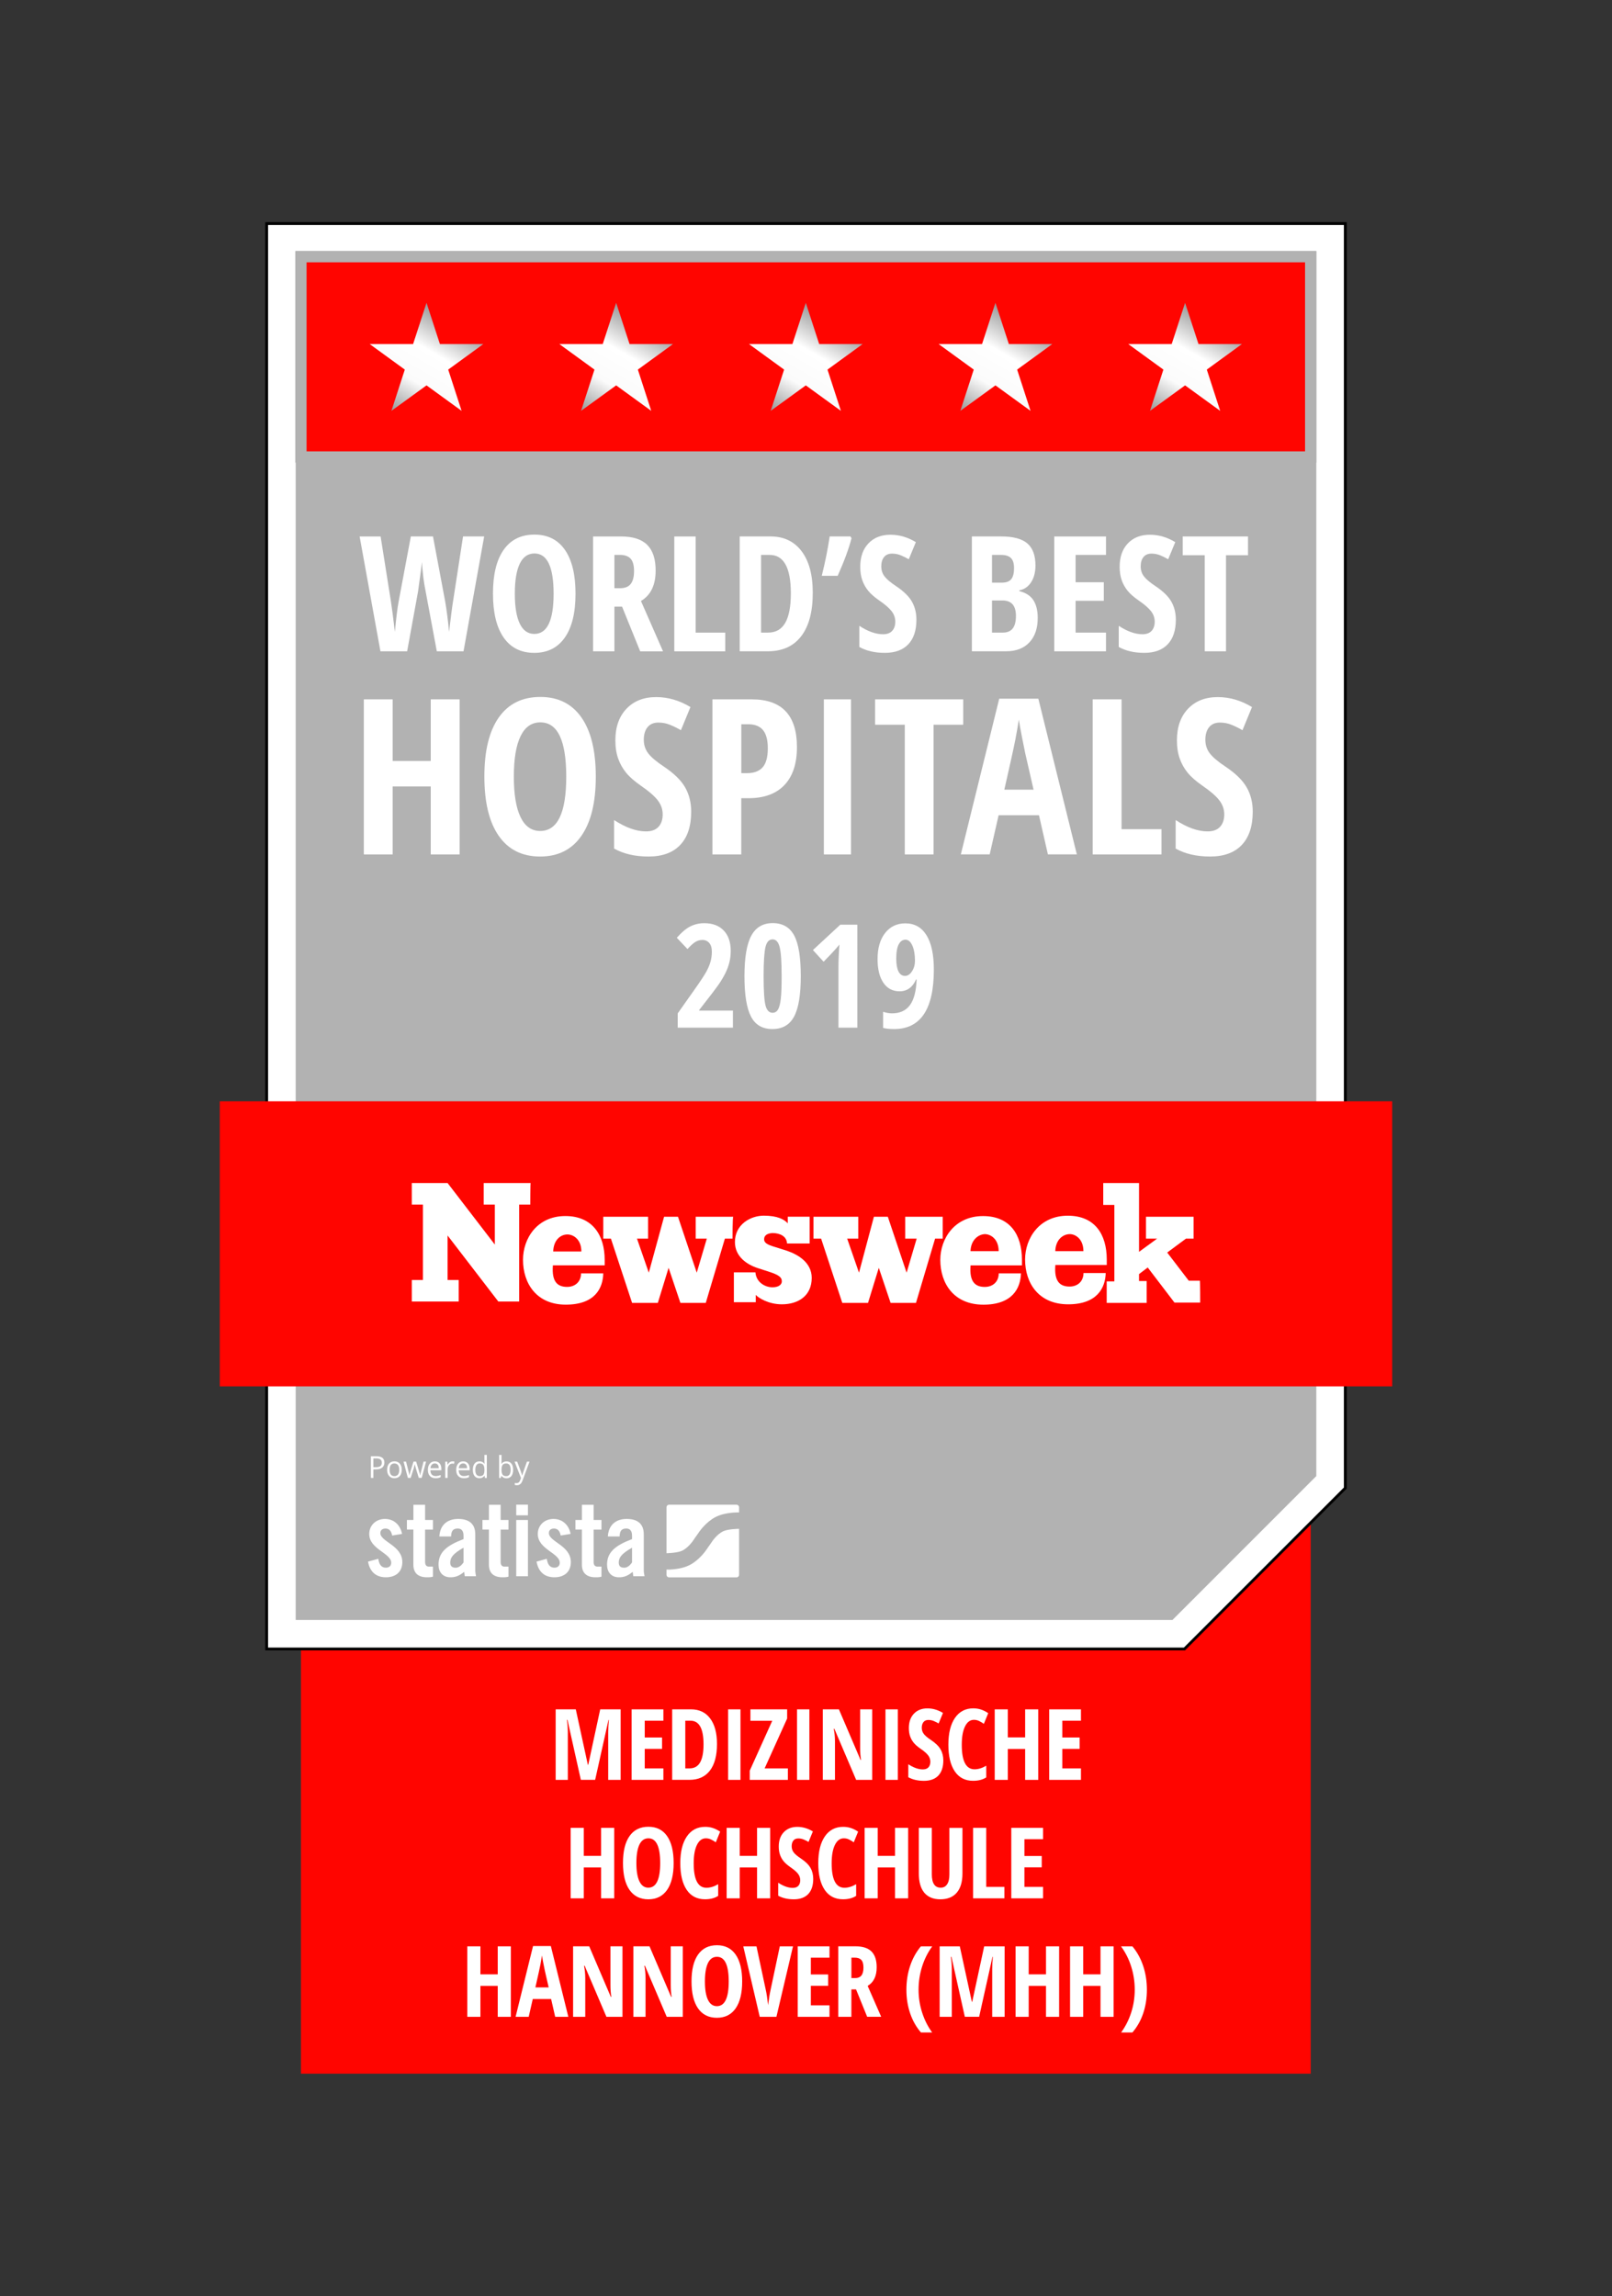 <?xml version="1.0" encoding="UTF-8"?>
<!-- Generator: Adobe Illustrator 23.1.1, SVG Export Plug-In . SVG Version: 6.00 Build 0)  -->
<svg xmlns="http://www.w3.org/2000/svg" xmlns:xlink="http://www.w3.org/1999/xlink" version="1.1" x="0px" y="0px" viewBox="0 0 571.56 813.96" style="enable-background:new 0 0 571.56 813.96;" xml:space="preserve">
<rect x="0" y="0" width="571.56" height="813.96" fill="#333333" stroke="none"/>
<style type="text/css">
	.st0{fill:#FF0500;}
	.st1{fill:#FFFFFF;}
	.st2{fill:#B2B2B2;stroke:#B2B2B2;stroke-width:4;stroke-miterlimit:10;}
	.st3{fill:#FF0500;stroke:#B2B2B2;stroke-width:4;stroke-miterlimit:10;}
	.st4{fill:url(#SVGID_1_);}
	.st5{fill:url(#SVGID_2_);}
	.st6{fill:url(#SVGID_3_);}
	.st7{fill:url(#SVGID_4_);}
	.st8{fill:url(#SVGID_5_);}
</style>
<g id="HG">
</g>
<g id="Grafik">
</g>
<g id="Text">
	<rect x="106.7" y="533.45" class="st0" width="358.03" height="201.64"></rect>
	<g>
		<polygon class="st1" points="94.55,584.54 94.55,79.25 477,79.25 477,527.5 419.97,584.54   "></polygon>
		<path d="M476.5,79.75V527.3l-56.74,56.74H95.05V79.75H476.5 M477.5,78.75H94.05v506.29h326.12l57.33-57.33V78.75L477.5,78.75z"></path>
	</g>
	<polygon class="st2" points="106.84,572.26 106.84,90.99 464.72,90.99 464.72,522.42 414.88,572.26  "></polygon>
	<rect x="106.7" y="90.99" class="st3" width="358.03" height="71.01"></rect>
	<g>
		<path class="st1" d="M164.35,230.88h-9.47l-3.98-21.33c-0.61-2.92-1.05-6.36-1.31-10.33l-0.22,2.06l-1.14,8.38l-3.87,21.22h-9.47    l-7.38-40.71h7.44l3.65,22.97c0.35,2.3,0.83,5.91,1.42,10.83c0.46-4.98,0.9-8.53,1.31-10.67l4.34-23.14h7.85l4.34,23.14    c0.58,3.44,1.03,7.01,1.36,10.72c0.65-5.5,1.12-9.12,1.42-10.89l3.54-22.97h7.49L164.35,230.88z"></path>
		<path class="st1" d="M204.06,210.46c0,6.74-1.26,11.92-3.79,15.54c-2.53,3.62-6.14,5.43-10.83,5.43c-4.72,0-8.34-1.8-10.86-5.42    c-2.52-3.61-3.79-8.81-3.79-15.61c0-6.74,1.26-11.91,3.79-15.5c2.52-3.59,6.16-5.39,10.92-5.39c4.7,0,8.3,1.81,10.81,5.42    C202.81,198.55,204.06,203.72,204.06,210.46z M182.54,210.46c0,4.64,0.58,8.18,1.75,10.61c1.17,2.43,2.89,3.65,5.15,3.65    c4.57,0,6.85-4.75,6.85-14.26c0-9.51-2.27-14.26-6.79-14.26c-2.3,0-4.04,1.21-5.21,3.63C183.12,202.26,182.54,205.8,182.54,210.46    z"></path>
		<path class="st1" d="M217.85,215.03v15.85h-7.57v-40.71h9.91c4.2,0,7.29,0.99,9.29,2.98c2,1.99,2.99,5.02,2.99,9.11    c0,5.14-1.74,8.74-5.21,10.78l7.83,17.85h-8.1l-6.43-15.85H217.85z M217.85,208.51h1.95c1.78,0,3.06-0.5,3.84-1.52    c0.78-1.01,1.17-2.52,1.17-4.53c0-2.08-0.41-3.56-1.24-4.44s-2.1-1.32-3.83-1.32h-1.89V208.51z"></path>
		<path class="st1" d="M239.08,230.88v-40.71h7.57v34.09h10.5v6.63H239.08z"></path>
		<path class="st1" d="M288.18,210.13c0,6.72-1.37,11.86-4.11,15.41c-2.74,3.56-6.68,5.33-11.82,5.33h-9.97v-40.71h10.89    c4.73,0,8.42,1.75,11.06,5.25C286.87,198.91,288.18,203.82,288.18,210.13z M280.41,210.35c0-9.1-2.51-13.64-7.52-13.64h-3.04    v27.54h2.45c2.77,0,4.81-1.16,6.13-3.47C279.75,218.47,280.41,214.99,280.41,210.35z"></path>
		<path class="st1" d="M301.53,190.16l0.39,0.61c-0.93,3.66-2.56,8.1-4.9,13.34h-5.65c1.19-4.75,2.13-9.4,2.81-13.95H301.53z"></path>
		<path class="st1" d="M324.93,219.65c0,3.81-0.96,6.72-2.88,8.74s-4.69,3.04-8.31,3.04c-3.55,0-6.56-0.7-9.05-2.09v-7.49    c3.04,1.99,5.84,2.98,8.38,2.98c1.45,0,2.54-0.4,3.27-1.2s1.1-1.88,1.1-3.26c0-1.35-0.44-2.59-1.31-3.72    c-0.87-1.12-2.31-2.37-4.32-3.75c-1.75-1.21-3.07-2.36-3.97-3.47s-1.6-2.34-2.09-3.72c-0.49-1.37-0.74-2.97-0.74-4.79    c0-3.49,0.97-6.26,2.91-8.3c1.94-2.04,4.54-3.06,7.81-3.06c3.12,0,6.12,0.87,9,2.62l-2.51,6.07c-0.89-0.52-1.82-0.98-2.8-1.39    s-2.02-0.61-3.13-0.61c-1.23,0-2.17,0.4-2.83,1.21c-0.66,0.81-0.99,1.91-0.99,3.3c0,1.37,0.39,2.57,1.18,3.59    c0.79,1.02,2.17,2.18,4.14,3.48c2.65,1.78,4.51,3.6,5.56,5.46C324.4,215.16,324.93,217.28,324.93,219.65z"></path>
		<path class="st1" d="M344.6,190.16h10.39c4.23,0,7.31,0.82,9.25,2.46c1.93,1.64,2.9,4.26,2.9,7.84c0,2.36-0.51,4.33-1.53,5.92    c-1.02,1.59-2.41,2.55-4.18,2.88v0.28c2.3,0.58,3.96,1.65,4.98,3.23c1.02,1.58,1.53,3.68,1.53,6.29c0,3.69-0.99,6.59-2.97,8.67    c-1.98,2.09-4.68,3.13-8.12,3.13H344.6V190.16z M351.73,206.54h3.48c1.6,0,2.72-0.43,3.37-1.28c0.65-0.85,0.97-2.13,0.97-3.82    c0-1.69-0.37-2.9-1.11-3.63s-1.91-1.1-3.51-1.1h-3.2V206.54z M351.73,212.86v11.39h3.81c1.58,0,2.75-0.48,3.52-1.45    c0.77-0.96,1.16-2.46,1.16-4.48c0-3.64-1.6-5.46-4.79-5.46H351.73z"></path>
		<path class="st1" d="M392.15,230.88h-18.35v-40.71h18.35v6.54h-10.78v9.69h10v6.57h-10v11.28h10.78V230.88z"></path>
		<path class="st1" d="M416.91,219.65c0,3.81-0.96,6.72-2.88,8.74s-4.69,3.04-8.31,3.04c-3.55,0-6.56-0.7-9.05-2.09v-7.49    c3.04,1.99,5.84,2.98,8.38,2.98c1.45,0,2.54-0.4,3.27-1.2s1.1-1.88,1.1-3.26c0-1.35-0.44-2.59-1.31-3.72    c-0.87-1.12-2.31-2.37-4.32-3.75c-1.75-1.21-3.07-2.36-3.97-3.47s-1.6-2.34-2.09-3.72c-0.49-1.37-0.74-2.97-0.74-4.79    c0-3.49,0.97-6.26,2.91-8.3c1.94-2.04,4.54-3.06,7.81-3.06c3.12,0,6.12,0.87,9,2.62l-2.51,6.07c-0.89-0.52-1.82-0.98-2.8-1.39    s-2.02-0.61-3.13-0.61c-1.23,0-2.17,0.4-2.83,1.21c-0.66,0.81-0.99,1.91-0.99,3.3c0,1.37,0.39,2.57,1.18,3.59    c0.79,1.02,2.17,2.18,4.14,3.48c2.65,1.78,4.51,3.6,5.56,5.46C416.38,215.16,416.91,217.28,416.91,219.65z"></path>
		<path class="st1" d="M434.71,230.88h-7.55v-34.06h-7.8v-6.66h23.14v6.66h-7.8V230.88z"></path>
		<path class="st1" d="M162.96,302.88h-10.23v-24.1h-13.5v24.1h-10.23v-54.97h10.23v21.84h13.5v-21.84h10.23V302.88z"></path>
		<path class="st1" d="M211.25,275.32c0,9.1-1.7,16.09-5.11,20.98c-3.41,4.89-8.28,7.33-14.63,7.33c-6.37,0-11.25-2.44-14.66-7.31    c-3.41-4.88-5.11-11.9-5.11-21.07c0-9.1,1.7-16.07,5.11-20.92c3.41-4.85,8.32-7.27,14.74-7.27c6.34,0,11.2,2.44,14.59,7.31    S211.25,266.22,211.25,275.32z M182.19,275.32c0,6.27,0.79,11.04,2.37,14.32c1.58,3.28,3.9,4.93,6.96,4.93    c6.17,0,9.25-6.42,9.25-19.25c0-12.83-3.06-19.25-9.17-19.25c-3.11,0-5.45,1.63-7.03,4.91    C182.98,264.24,182.19,269.02,182.19,275.32z"></path>
		<path class="st1" d="M245.07,287.72c0,5.14-1.3,9.07-3.89,11.81c-2.59,2.73-6.34,4.1-11.22,4.1c-4.79,0-8.86-0.94-12.22-2.82    v-10.11c4.11,2.68,7.88,4.02,11.32,4.02c1.96,0,3.43-0.54,4.42-1.62c0.99-1.08,1.49-2.54,1.49-4.4c0-1.83-0.59-3.5-1.77-5.02    c-1.18-1.52-3.12-3.2-5.83-5.06c-2.36-1.63-4.14-3.19-5.36-4.68c-1.22-1.49-2.16-3.16-2.82-5.02c-0.66-1.85-1-4.01-1-6.47    c0-4.71,1.31-8.45,3.93-11.2c2.62-2.76,6.13-4.14,10.55-4.14c4.21,0,8.26,1.18,12.14,3.54l-3.38,8.2c-1.2-0.7-2.46-1.33-3.78-1.88    c-1.32-0.55-2.73-0.83-4.23-0.83c-1.65,0-2.93,0.55-3.82,1.64c-0.89,1.09-1.33,2.58-1.33,4.46c0,1.85,0.53,3.47,1.6,4.85    c1.07,1.38,2.93,2.95,5.58,4.7c3.58,2.41,6.08,4.86,7.5,7.37C244.36,281.66,245.07,284.52,245.07,287.72z"></path>
		<path class="st1" d="M282.57,264.83c0,5.84-1.47,10.32-4.42,13.44c-2.95,3.12-7.2,4.68-12.76,4.68h-2.56v19.93h-10.23v-54.97    h13.95C277.24,247.91,282.57,253.55,282.57,264.83z M262.84,274.08h1.96c2.51,0,4.37-0.69,5.6-2.07c1.23-1.38,1.84-3.63,1.84-6.77    c0-2.88-0.56-5.02-1.69-6.41c-1.13-1.39-2.87-2.09-5.23-2.09h-2.48V274.08z"></path>
		<path class="st1" d="M292.11,302.88v-54.97h9.62v54.97H292.11z"></path>
		<path class="st1" d="M331,302.88h-10.19v-45.98h-10.53v-8.99h31.24v8.99H331V302.88z"></path>
		<path class="st1" d="M371.55,302.88L368.39,289h-14.32l-3.16,13.87h-10.23l13.61-55.19h13.87l13.65,55.19H371.55z M366.47,279.94    l-2.93-12.78c-0.18-0.78-0.57-2.73-1.18-5.85c-0.61-3.12-0.98-5.21-1.11-6.26c-0.33,2.16-0.74,4.53-1.24,7.12    c-0.5,2.59-1.8,8.52-3.91,17.76H366.47z"></path>
		<path class="st1" d="M387.43,302.88v-54.97h10.23v46.02h14.17v8.95H387.43z"></path>
		<path class="st1" d="M444.18,287.72c0,5.14-1.3,9.07-3.89,11.81c-2.59,2.73-6.34,4.1-11.22,4.1c-4.79,0-8.86-0.94-12.22-2.82    v-10.11c4.11,2.68,7.88,4.02,11.32,4.02c1.96,0,3.43-0.54,4.42-1.62c0.99-1.08,1.49-2.54,1.49-4.4c0-1.83-0.59-3.5-1.77-5.02    c-1.18-1.52-3.12-3.2-5.83-5.06c-2.36-1.63-4.14-3.19-5.36-4.68c-1.22-1.49-2.16-3.16-2.82-5.02c-0.66-1.85-1-4.01-1-6.47    c0-4.71,1.31-8.45,3.93-11.2c2.62-2.76,6.13-4.14,10.55-4.14c4.21,0,8.26,1.18,12.14,3.54l-3.38,8.2c-1.2-0.7-2.46-1.33-3.78-1.88    c-1.32-0.55-2.73-0.83-4.23-0.83c-1.65,0-2.93,0.55-3.82,1.64c-0.89,1.09-1.33,2.58-1.33,4.46c0,1.85,0.53,3.47,1.6,4.85    c1.07,1.38,2.93,2.95,5.58,4.7c3.58,2.41,6.08,4.86,7.5,7.37C443.48,281.66,444.18,284.52,444.18,287.72z"></path>
	</g>
	<g>
		<path class="st1" d="M259.87,364.29h-19.57v-5.07l6.49-9.19c1.78-2.53,3-4.41,3.67-5.63c0.67-1.22,1.16-2.4,1.47-3.52    s0.47-2.29,0.47-3.48c0-1.4-0.31-2.45-0.94-3.15c-0.62-0.7-1.44-1.05-2.43-1.05c-0.88,0-1.71,0.23-2.47,0.7    c-0.77,0.47-1.7,1.31-2.8,2.52l-3.79-3.99c1.75-1.98,3.37-3.34,4.87-4.07c1.5-0.73,3.12-1.1,4.87-1.1c2.95,0,5.25,0.87,6.9,2.6    c1.66,1.73,2.48,4.13,2.48,7.21c0,1.4-0.15,2.72-0.45,3.97c-0.3,1.25-0.75,2.5-1.36,3.76c-0.61,1.26-1.37,2.56-2.28,3.92    c-0.92,1.36-3.28,4.46-7.09,9.32v0.2h11.96V364.29z"></path>
		<path class="st1" d="M283.93,346.04c0,6.61-0.79,11.38-2.38,14.33s-4.15,4.42-7.68,4.42c-3.53,0-6.06-1.48-7.6-4.44    c-1.54-2.96-2.31-7.73-2.31-14.3c0-6.59,0.81-11.38,2.42-14.35c1.61-2.98,4.14-4.47,7.59-4.47c3.51,0,6.05,1.46,7.61,4.37    C283.15,334.5,283.93,339.32,283.93,346.04z M270.75,346.04c0,5.11,0.22,8.55,0.66,10.32c0.44,1.77,1.28,2.66,2.51,2.66    c0.83,0,1.48-0.38,1.93-1.15c0.46-0.77,0.79-2.04,0.99-3.81c0.2-1.77,0.3-4.45,0.3-8.03c0-5.03-0.23-8.45-0.7-10.29    c-0.47-1.83-1.31-2.75-2.52-2.75c-1.23,0-2.07,0.91-2.51,2.73C270.97,337.57,270.75,341,270.75,346.04z"></path>
		<path class="st1" d="M303.98,364.29h-6.69v-21.42c0-2.33,0.12-5.01,0.35-8.04c-0.12,0.17-0.55,0.67-1.29,1.52    c-0.74,0.85-2.18,2.37-4.33,4.57l-3.79-4.14l9.71-8.99h6.04V364.29z"></path>
		<path class="st1" d="M331.11,343.7c0,14.06-4.7,21.09-14.1,21.09c-1.56,0-2.86-0.13-3.89-0.4v-5.72c1.13,0.37,2.19,0.55,3.17,0.55    c2.78,0,4.89-0.96,6.33-2.9c1.44-1.93,2.23-4.97,2.38-9.11h-0.22c-0.53,1.31-1.29,2.34-2.28,3.08c-0.99,0.74-2.17,1.11-3.53,1.11    c-2.48,0-4.4-1.01-5.77-3.04c-1.36-2.03-2.05-4.82-2.05-8.36c0-3.89,0.89-6.98,2.68-9.26c1.79-2.28,4.18-3.42,7.18-3.42    c3.26,0,5.76,1.41,7.5,4.22S331.11,338.41,331.11,343.7z M321.05,333.11c-1,0-1.79,0.54-2.38,1.62s-0.89,2.79-0.89,5.12    c0,1.91,0.26,3.41,0.77,4.48c0.52,1.07,1.3,1.61,2.35,1.61c0.95,0,1.77-0.54,2.47-1.63c0.7-1.09,1.05-2.33,1.05-3.73    c0-2.16-0.31-3.95-0.92-5.36C322.88,333.82,322.07,333.11,321.05,333.11z"></path>
	</g>
	<g>
		<g>
			<path class="st1" d="M136.29,518.46c0,0.78-0.26,1.38-0.78,1.79c-0.52,0.42-1.26,0.63-2.23,0.63h-0.89v3.02h-0.88v-7.68h1.95     C135.35,516.22,136.29,516.97,136.29,518.46z M132.39,520.11h0.79c0.78,0,1.34-0.13,1.68-0.38s0.52-0.67,0.52-1.23     c0-0.51-0.16-0.89-0.49-1.14c-0.33-0.25-0.83-0.37-1.52-0.37h-0.98V520.11z"></path>
			<path class="st1" d="M142.45,521.02c0,0.94-0.23,1.67-0.7,2.2c-0.46,0.53-1.1,0.79-1.92,0.79c-0.5,0-0.95-0.12-1.34-0.36     c-0.39-0.24-0.69-0.59-0.91-1.04c-0.21-0.45-0.32-0.98-0.32-1.59c0-0.94,0.23-1.67,0.69-2.2c0.46-0.52,1.1-0.79,1.92-0.79     c0.79,0,1.42,0.27,1.88,0.8C142.21,519.38,142.45,520.1,142.45,521.02z M138.15,521.02c0,0.73,0.14,1.3,0.43,1.68     s0.71,0.58,1.27,0.58c0.56,0,0.98-0.19,1.27-0.58c0.29-0.38,0.44-0.95,0.44-1.68c0-0.73-0.15-1.29-0.44-1.67     c-0.29-0.38-0.72-0.57-1.29-0.57c-0.56,0-0.98,0.19-1.27,0.56C138.29,519.72,138.15,520.27,138.15,521.02z"></path>
			<path class="st1" d="M148.49,523.9l-1.04-3.38c-0.07-0.21-0.19-0.68-0.37-1.41h-0.04c-0.14,0.61-0.26,1.09-0.36,1.42l-1.07,3.37     h-0.99l-1.54-5.76h0.9c0.36,1.45,0.64,2.55,0.83,3.3c0.19,0.76,0.3,1.27,0.33,1.53h0.04c0.04-0.2,0.1-0.46,0.18-0.78     c0.08-0.32,0.16-0.57,0.22-0.76l1.04-3.3h0.93l1.01,3.3c0.19,0.6,0.32,1.11,0.39,1.52H149c0.01-0.12,0.05-0.32,0.11-0.58     c0.06-0.26,0.42-1.68,1.07-4.24h0.89l-1.56,5.76H148.49z"></path>
			<path class="st1" d="M154.41,524.01c-0.83,0-1.49-0.26-1.98-0.78c-0.48-0.52-0.72-1.24-0.72-2.16c0-0.93,0.22-1.67,0.67-2.21     c0.45-0.55,1.05-0.82,1.81-0.82c0.71,0,1.27,0.24,1.68,0.71c0.41,0.48,0.62,1.1,0.62,1.88v0.55h-3.89     c0.02,0.68,0.18,1.19,0.5,1.54c0.32,0.35,0.77,0.53,1.34,0.53c0.61,0,1.21-0.13,1.8-0.39v0.78c-0.3,0.13-0.59,0.23-0.86,0.29     C155.11,523.98,154.79,524.01,154.41,524.01z M154.18,518.77c-0.45,0-0.81,0.15-1.08,0.45c-0.27,0.3-0.43,0.72-0.48,1.25h2.95     c0-0.55-0.12-0.97-0.36-1.26C154.97,518.92,154.62,518.77,154.18,518.77z"></path>
			<path class="st1" d="M160.45,518.04c0.25,0,0.48,0.02,0.67,0.06l-0.12,0.81c-0.23-0.05-0.44-0.08-0.62-0.08     c-0.46,0-0.85,0.19-1.17,0.57s-0.49,0.85-0.49,1.41v3.09h-0.85v-5.76h0.71l0.1,1.07h0.04c0.21-0.38,0.46-0.66,0.76-0.87     S160.1,518.04,160.45,518.04z"></path>
			<path class="st1" d="M164.45,524.01c-0.83,0-1.49-0.26-1.98-0.78c-0.48-0.52-0.72-1.24-0.72-2.16c0-0.93,0.22-1.67,0.67-2.21     c0.45-0.55,1.05-0.82,1.81-0.82c0.71,0,1.27,0.24,1.68,0.71c0.41,0.48,0.62,1.1,0.62,1.88v0.55h-3.89     c0.02,0.68,0.18,1.19,0.5,1.54c0.32,0.35,0.77,0.53,1.34,0.53c0.61,0,1.21-0.13,1.8-0.39v0.78c-0.3,0.13-0.59,0.23-0.86,0.29     C165.15,523.98,164.83,524.01,164.45,524.01z M164.22,518.77c-0.45,0-0.81,0.15-1.08,0.45c-0.27,0.3-0.43,0.72-0.48,1.25h2.95     c0-0.55-0.12-0.97-0.36-1.26C165.01,518.92,164.66,518.77,164.22,518.77z"></path>
			<path class="st1" d="M171.81,523.13h-0.05c-0.4,0.58-0.99,0.88-1.77,0.88c-0.74,0-1.31-0.26-1.72-0.77     c-0.41-0.51-0.62-1.25-0.62-2.2c0-0.95,0.21-1.69,0.62-2.21c0.41-0.53,0.99-0.79,1.72-0.79c0.77,0,1.35,0.28,1.76,0.85h0.07     l-0.04-0.42l-0.02-0.4v-2.34h0.85v8.18h-0.7L171.81,523.13z M170.1,523.28c0.58,0,1.01-0.16,1.27-0.49s0.39-0.85,0.39-1.57v-0.19     c0-0.82-0.13-1.4-0.4-1.75c-0.27-0.35-0.69-0.52-1.28-0.52c-0.5,0-0.89,0.2-1.15,0.6c-0.27,0.4-0.4,0.96-0.4,1.69     c0,0.74,0.13,1.29,0.4,1.67C169.2,523.09,169.59,523.28,170.1,523.28z"></path>
			<path class="st1" d="M179.59,518.05c0.74,0,1.32,0.26,1.73,0.78c0.41,0.52,0.62,1.25,0.62,2.2c0,0.95-0.21,1.68-0.62,2.21     c-0.41,0.52-0.99,0.79-1.72,0.79c-0.37,0-0.7-0.07-1.01-0.21c-0.3-0.14-0.56-0.35-0.77-0.64h-0.06l-0.18,0.74h-0.61v-8.18h0.85     v1.99c0,0.45-0.01,0.84-0.04,1.2h0.04C178.22,518.34,178.81,518.05,179.59,518.05z M179.47,518.78c-0.58,0-1,0.17-1.26,0.51     c-0.26,0.34-0.39,0.92-0.39,1.73c0,0.81,0.13,1.39,0.4,1.74c0.26,0.35,0.69,0.52,1.27,0.52c0.53,0,0.92-0.2,1.17-0.59     c0.26-0.39,0.39-0.95,0.39-1.69c0-0.75-0.13-1.31-0.39-1.68C180.4,518.96,180.01,518.78,179.47,518.78z"></path>
			<path class="st1" d="M182.45,518.14h0.92l1.24,3.29c0.27,0.75,0.44,1.29,0.5,1.62h0.04c0.04-0.18,0.14-0.48,0.28-0.92     c0.14-0.43,0.61-1.76,1.4-3.99h0.92l-2.43,6.56c-0.24,0.65-0.52,1.11-0.84,1.38c-0.32,0.27-0.72,0.41-1.18,0.41     c-0.26,0-0.52-0.03-0.77-0.09v-0.7c0.19,0.04,0.4,0.06,0.63,0.06c0.59,0,1.01-0.34,1.26-1.01l0.31-0.82L182.45,518.14z"></path>
		</g>
		<g>
			<g>
				<path class="st1" d="M139.05,544.33c-0.3-1.59-1.04-2.48-2.37-2.48c-1.07,0-1.82,0.56-1.82,1.59c0,3.12,7.79,4.38,7.79,10.31      c0,3.56-2.45,5.38-5.82,5.38c-3.63,0-5.71-2.08-6.34-5.56l3.63-1c0.26,1.67,0.85,3.15,2.74,3.15c1.08,0,1.85-0.63,1.85-1.74      c0-3.45-7.79-4.75-7.79-10.2c0-3.15,2.45-5.34,5.56-5.34c3.26,0,5.45,2.19,6.08,5.31L139.05,544.33z"></path>
				<path class="st1" d="M144.28,542.22v-3.41h2.3v-5.38h4.15v5.38h2.78v3.41h-2.78v11.5c0,1.04,0.44,1.63,1.41,1.63h1.37v3.56      c-0.56,0.15-1.04,0.22-2.08,0.22c-3.12,0-4.86-1.45-4.86-4.49v-12.43H144.28z"></path>
				<path class="st1" d="M155.78,544.67c0.22-4.04,2.78-6.23,6.68-6.23c3.86,0,6.05,1.78,6.05,5.41v12.8c0,0.63,0.15,1.45,0.26,2.11      h-3.97c-0.04-0.56-0.19-1.08-0.22-1.56c-1.56,1.26-2.86,1.93-4.86,1.93c-2.82,0-4.23-1.93-4.23-4.49c0-4.38,2.89-6.79,8.86-9.05      v-1.19c0-1.67-0.67-2.56-2.04-2.56c-1.89,0-2.3,1.11-2.37,2.82H155.78z M164.35,548.64c-3.78,2.15-4.71,3.52-4.71,5.27      c0,1.3,0.67,1.82,1.93,1.82c1.15,0,2.08-0.85,2.78-1.86V548.64z"></path>
				<path class="st1" d="M171.06,542.22v-3.41h2.3v-5.38h4.15v5.38h2.78v3.41h-2.78v11.5c0,1.04,0.45,1.63,1.41,1.63h1.37v3.56      c-0.56,0.15-1.04,0.22-2.08,0.22c-3.12,0-4.86-1.45-4.86-4.49v-12.43H171.06z"></path>
				<path class="st1" d="M183.04,537.16v-3.78h4.15v3.78H183.04z M183.04,558.76v-19.95h4.15v19.95H183.04z"></path>
				<path class="st1" d="M198.8,544.33c-0.3-1.59-1.04-2.48-2.37-2.48c-1.08,0-1.82,0.56-1.82,1.59c0,3.12,7.79,4.38,7.79,10.31      c0,3.56-2.45,5.38-5.82,5.38c-3.63,0-5.71-2.08-6.34-5.56l3.63-1c0.26,1.67,0.85,3.15,2.75,3.15c1.08,0,1.85-0.63,1.85-1.74      c0-3.45-7.79-4.75-7.79-10.2c0-3.15,2.45-5.34,5.56-5.34c3.26,0,5.45,2.19,6.08,5.31L198.8,544.33z"></path>
				<path class="st1" d="M204.03,542.22v-3.41h2.3v-5.38h4.15v5.38h2.78v3.41h-2.78v11.5c0,1.04,0.44,1.63,1.41,1.63h1.37v3.56      c-0.56,0.15-1.04,0.22-2.08,0.22c-3.12,0-4.86-1.45-4.86-4.49v-12.43H204.03z"></path>
				<path class="st1" d="M215.53,544.67c0.22-4.04,2.78-6.23,6.68-6.23c3.86,0,6.05,1.78,6.05,5.41v12.8c0,0.63,0.15,1.45,0.26,2.11      h-3.97c-0.04-0.56-0.19-1.08-0.22-1.56c-1.56,1.26-2.86,1.93-4.86,1.93c-2.82,0-4.23-1.93-4.23-4.49c0-4.38,2.89-6.79,8.86-9.05      v-1.19c0-1.67-0.67-2.56-2.04-2.56c-1.89,0-2.3,1.11-2.37,2.82H215.53z M224.1,548.64c-3.78,2.15-4.71,3.52-4.71,5.27      c0,1.3,0.67,1.82,1.93,1.82c1.15,0,2.08-0.85,2.78-1.86V548.64z"></path>
			</g>
			<path class="st1" d="M261.15,533.4h-23.93c-0.5,0-0.9,0.4-0.9,0.9v16.3c0.04-0.01,0.09-0.01,0.13-0.01c0,0,3.87-0.08,5.54-0.94     c2.05-1.07,3.58-3.27,3.58-3.27c0.39-0.56,0.82-1.18,0.95-1.38c0.14-0.19,0.28-0.39,0.31-0.43c0.04-0.04,0.2-0.27,0.29-0.41     c0.09-0.13,0.49-0.7,0.88-1.27c0,0,2.33-3.37,5.64-5.09c3.59-1.86,8.33-1.66,8.33-1.66c0.03,0,0.05,0.01,0.08,0.01v-1.86     C262.05,533.81,261.64,533.4,261.15,533.4z M256.27,542.88c-2.05,1.07-3.58,3.27-3.58,3.27c-0.39,0.56-0.82,1.18-0.95,1.38     c-0.14,0.19-0.27,0.39-0.31,0.44c-0.03,0.04-0.2,0.27-0.29,0.41c-0.09,0.14-0.49,0.71-0.88,1.27c0,0-2.33,3.37-5.64,5.09     c-3.44,1.79-7.93,1.67-8.3,1.66v1.85c0,0.5,0.4,0.9,0.9,0.9h23.93c0.5,0,0.9-0.4,0.9-0.9v-16.32c-0.08,0.02-0.15,0.03-0.23,0.03     C261.81,541.94,257.94,542.01,256.27,542.88z"></path>
		</g>
	</g>
	<rect x="77.92" y="390.4" class="st0" width="415.71" height="101.05"></rect>
	<g>
		<path class="st1" d="M200.47,431.07c-10.1,0-15.03,8.01-15.03,15.52c0,8.38,4.8,15.89,15.15,15.89c10.47,0,13.18-5.91,13.31-11.09    h-7.88c0,2.96-2.09,4.8-4.93,4.8c-3.33,0-5.54-1.72-5.05-7.64h18.36c0-0.74,0-1.35,0-1.97    C214.39,437.85,210.07,431.07,200.47,431.07z M196.15,443.64c0.12-4.07,2.59-6.04,5.05-6.04c2.09,0,4.93,1.72,4.93,6.04H196.15z"></path>
		<path class="st1" d="M273.89,456.33c-2.71,0-5.79-1.85-6.04-5.3h-7.64v10.59h7.76v-2.59c0.99,1.11,4.56,3.33,9.24,3.33    c5.91,0,10.6-3.08,10.6-9.36c0-5.42-4.8-8.25-8.75-9.61l-4.31-1.36c-2.96-0.86-3.82-1.6-3.82-2.71c0-1.23,0.86-2.09,2.96-2.22    c2.59,0,5.05,1.11,5.17,3.7h8.01v-9.49h-7.76v2.34c-1.23-1.36-3.57-2.71-8.5-2.71c-4.68,0-10.23,3.08-10.23,9.36    c0,5.17,4.31,8.01,8.13,9.24l3.82,1.23c3.82,1.23,4.68,2.09,4.68,3.45C277.22,455.34,276.11,456.33,273.89,456.33z"></path>
		<polygon class="st1" points="304.32,431.32 288.43,431.32 288.43,439.08 291.14,439.08 298.65,461.87 307.77,461.87     311.59,449.43 315.78,461.87 324.77,461.87 331.55,439.08 334.26,439.08 334.26,431.32 320.95,431.32 320.95,439.08     325.02,439.08 321.45,451.15 314.79,431.32 309.86,431.32 304.57,451.15 300.38,439.08 304.32,439.08   "></polygon>
		<path class="st1" d="M229.79,431.32h-15.89v7.76h2.71l7.51,22.79h9.12l3.82-12.44l4.19,12.44h8.99l6.78-22.79h2.71    c0,0,0-7.76,0.25-7.76h-13.31v7.76h3.94l-3.57,12.07l-6.65-19.83h-4.93l-5.42,19.83l-4.19-12.07h3.94V431.32z"></path>
		<path class="st1" d="M146.01,453.74v7.64h16.63v-7.64h-3.94v-15.77l17.99,23.41h7.39v-34.37h3.94h0c0,0,0-7.64,0.12-7.64h-16.63    v7.64h3.94v14.17l-16.75-21.81h-12.69v7.64h3.94v26.73H146.01z"></path>
		<path class="st1" d="M378.61,430.95c-10.1,0-15.15,8.01-15.15,15.52c0,8.38,4.8,15.89,15.28,15.89c10.35,0,13.18-5.91,13.31-11.09    h-7.88c0,2.96-2.09,4.8-4.93,4.8c-3.33,0-5.54-1.72-5.05-7.64h18.23c0-0.74,0-1.36,0-1.97    C392.41,437.6,388.22,430.95,378.61,430.95z M374.17,443.52c0.12-4.07,2.71-6.04,5.17-6.04c1.97,0,4.8,1.72,4.8,6.04H374.17z"></path>
		<path class="st1" d="M391.17,419.37v7.76h3.94v27.1h-2.71v7.64h14.17v-7.76h-2.71v-2.46l3.08-2.34l9.49,12.44h9.12    c0,0,0-7.64-0.12-7.76h-3.94l-7.64-9.98l6.65-4.93h2.71v-7.76h-16.88v7.76h3.94l-6.41,4.68v-24.39H391.17z"></path>
		<path class="st1" d="M362.35,448.57c0-0.74,0-1.35,0-1.97c0-8.87-4.19-15.52-13.8-15.52c-10.1,0-15.15,8.01-15.15,15.52    c0,8.38,4.8,15.89,15.28,15.89c10.35,0,13.18-5.91,13.31-11.09h-7.88c0,2.96-2.09,4.8-4.93,4.8c-3.33,0-5.54-1.72-5.05-7.64    H362.35z M349.16,437.48c2.09,0,4.93,1.72,4.93,6.04h-9.98C344.24,439.57,346.82,437.6,349.16,437.48z"></path>
	</g>
	<linearGradient id="SVGID_1_" gradientUnits="userSpaceOnUse" x1="140.104" y1="146.413" x2="159.803" y2="112.294">
		<stop offset="0" style="stop-color:#989898"></stop>
		<stop offset="0.336" style="stop-color:#FBFBFB"></stop>
		<stop offset="0.641" style="stop-color:#FFFFFF"></stop>
		<stop offset="1" style="stop-color:#989898"></stop>
	</linearGradient>
	<polygon class="st4" points="151.23,107.34 155.98,121.97 171.36,121.97 158.92,131.02 163.67,145.65 151.23,136.61 138.78,145.65    143.53,131.02 131.09,121.97 146.47,121.97  "></polygon>
	<linearGradient id="SVGID_2_" gradientUnits="userSpaceOnUse" x1="207.346" y1="146.413" x2="227.044" y2="112.294">
		<stop offset="0" style="stop-color:#989898"></stop>
		<stop offset="0.336" style="stop-color:#FBFBFB"></stop>
		<stop offset="0.641" style="stop-color:#FFFFFF"></stop>
		<stop offset="1" style="stop-color:#989898"></stop>
	</linearGradient>
	<polygon class="st5" points="218.47,107.34 223.22,121.97 238.61,121.97 226.16,131.02 230.91,145.65 218.47,136.61 206.02,145.65    210.78,131.02 198.33,121.97 213.71,121.97  "></polygon>
	<linearGradient id="SVGID_3_" gradientUnits="userSpaceOnUse" x1="274.587" y1="146.413" x2="294.286" y2="112.294">
		<stop offset="0" style="stop-color:#989898"></stop>
		<stop offset="0.336" style="stop-color:#FBFBFB"></stop>
		<stop offset="0.641" style="stop-color:#FFFFFF"></stop>
		<stop offset="1" style="stop-color:#989898"></stop>
	</linearGradient>
	<polygon class="st6" points="285.71,107.34 290.46,121.97 305.85,121.97 293.4,131.02 298.16,145.65 285.71,136.61 273.26,145.65    278.02,131.02 265.57,121.97 280.96,121.97  "></polygon>
	<linearGradient id="SVGID_4_" gradientUnits="userSpaceOnUse" x1="341.829" y1="146.413" x2="361.528" y2="112.294">
		<stop offset="0" style="stop-color:#989898"></stop>
		<stop offset="0.336" style="stop-color:#FBFBFB"></stop>
		<stop offset="0.641" style="stop-color:#FFFFFF"></stop>
		<stop offset="1" style="stop-color:#989898"></stop>
	</linearGradient>
	<polygon class="st7" points="352.95,107.34 357.71,121.97 373.09,121.97 360.64,131.02 365.4,145.65 352.95,136.61 340.5,145.65    345.26,131.02 332.81,121.97 348.2,121.97  "></polygon>
	<linearGradient id="SVGID_5_" gradientUnits="userSpaceOnUse" x1="409.071" y1="146.413" x2="428.77" y2="112.294">
		<stop offset="0" style="stop-color:#989898"></stop>
		<stop offset="0.336" style="stop-color:#FBFBFB"></stop>
		<stop offset="0.641" style="stop-color:#FFFFFF"></stop>
		<stop offset="1" style="stop-color:#989898"></stop>
	</linearGradient>
	<polygon class="st8" points="420.19,107.34 424.95,121.97 440.33,121.97 427.89,131.02 432.64,145.65 420.19,136.61 407.75,145.65    412.5,131.02 400.05,121.97 415.44,121.97  "></polygon>
	<g>
		<path class="st1" d="M205.95,630.94l-4.75-21.28h-0.19c0.22,1.64,0.32,3.14,0.32,4.51v16.77h-4.31v-24.99h7.14l4.27,19.64h0.14    l4.24-19.64h7.25v24.99h-4.41V614c0-1.4,0.08-2.84,0.24-4.31h-0.14l-4.73,21.24H205.95z"></path>
		<path class="st1" d="M235.21,630.94h-11.26v-24.99h11.26v4.02h-6.61v5.95h6.14v4.03h-6.14v6.92h6.61V630.94z"></path>
		<path class="st1" d="M254.22,618.2c0,4.12-0.84,7.28-2.52,9.46s-4.1,3.27-7.25,3.27h-6.12v-24.99h6.68c2.91,0,5.17,1.07,6.78,3.22    C253.41,611.32,254.22,614.33,254.22,618.2z M249.45,618.34c0-5.58-1.54-8.37-4.61-8.37h-1.86v16.9h1.5c1.7,0,2.95-0.71,3.76-2.13    C249.05,623.32,249.45,621.19,249.45,618.34z"></path>
		<path class="st1" d="M258.17,630.94v-24.99h4.38v24.99H258.17z"></path>
		<path class="st1" d="M279.35,630.94h-13.52v-3.25l7.98-17.69h-7.74v-4.05h13.02v3.25l-7.98,17.67h8.24V630.94z"></path>
		<path class="st1" d="M282.6,630.94v-24.99h4.38v24.99H282.6z"></path>
		<path class="st1" d="M309.23,630.94h-5.67l-7.72-18.1h-0.22c0.28,1.38,0.43,2.86,0.43,4.44v13.65h-4.31v-24.99h5.71l7.66,17.91    h0.19c-0.22-1.2-0.32-2.62-0.32-4.27v-13.64h4.27V630.94z"></path>
		<path class="st1" d="M313.96,630.94v-24.99h4.38v24.99H313.96z"></path>
		<path class="st1" d="M334.47,624.05c0,2.33-0.59,4.12-1.77,5.37c-1.18,1.24-2.88,1.86-5.1,1.86c-2.18,0-4.03-0.43-5.55-1.28v-4.6    c1.87,1.22,3.58,1.83,5.14,1.83c0.89,0,1.56-0.24,2.01-0.73c0.45-0.49,0.67-1.16,0.67-2c0-0.83-0.27-1.59-0.8-2.28    c-0.54-0.69-1.42-1.46-2.65-2.3c-1.07-0.74-1.88-1.45-2.44-2.13s-0.98-1.44-1.28-2.28c-0.3-0.84-0.45-1.82-0.45-2.94    c0-2.14,0.6-3.84,1.79-5.09c1.19-1.25,2.79-1.88,4.79-1.88c1.91,0,3.75,0.54,5.52,1.61l-1.54,3.73c-0.55-0.32-1.12-0.6-1.72-0.86    c-0.6-0.25-1.24-0.38-1.92-0.38c-0.75,0-1.33,0.25-1.73,0.74c-0.4,0.5-0.61,1.17-0.61,2.02c0,0.84,0.24,1.58,0.73,2.21    c0.48,0.63,1.33,1.34,2.54,2.14c1.63,1.09,2.77,2.21,3.41,3.35C334.15,621.29,334.47,622.59,334.47,624.05z"></path>
		<path class="st1" d="M345.31,609.66c-1.33,0-2.38,0.78-3.15,2.34c-0.77,1.56-1.15,3.73-1.15,6.51c0,5.79,1.51,8.68,4.53,8.68    c1.32,0,2.71-0.42,4.15-1.27v4.14c-1.22,0.81-2.78,1.21-4.68,1.21c-2.81,0-4.98-1.12-6.49-3.36c-1.51-2.24-2.26-5.39-2.26-9.44    c0-4.06,0.78-7.22,2.33-9.48c1.55-2.27,3.72-3.4,6.49-3.4c0.91,0,1.79,0.12,2.62,0.38c0.84,0.25,1.73,0.69,2.69,1.32l-1.54,3.78    c-0.51-0.35-1.06-0.68-1.64-0.97C346.62,609.8,345.99,609.66,345.31,609.66z"></path>
		<path class="st1" d="M368.13,630.94h-4.65v-10.96h-6.14v10.96h-4.65v-24.99h4.65v9.93h6.14v-9.93h4.65V630.94z"></path>
		<path class="st1" d="M383.27,630.94h-11.26v-24.99h11.26v4.02h-6.61v5.95h6.14v4.03h-6.14v6.92h6.61V630.94z"></path>
		<path class="st1" d="M217.78,672.94h-4.65v-10.96h-6.14v10.96h-4.65v-24.99h4.65v9.93h6.14v-9.93h4.65V672.94z"></path>
		<path class="st1" d="M238.85,660.41c0,4.14-0.77,7.31-2.32,9.54c-1.55,2.22-3.77,3.33-6.65,3.33c-2.89,0-5.12-1.11-6.67-3.32    c-1.55-2.22-2.32-5.41-2.32-9.58c0-4.14,0.77-7.31,2.32-9.51c1.55-2.21,3.78-3.31,6.7-3.31c2.88,0,5.09,1.11,6.63,3.32    C238.08,653.1,238.85,656.27,238.85,660.41z M225.64,660.41c0,2.85,0.36,5.02,1.08,6.51c0.72,1.49,1.77,2.24,3.16,2.24    c2.8,0,4.2-2.92,4.2-8.75c0-5.83-1.39-8.75-4.17-8.75c-1.41,0-2.48,0.74-3.2,2.23C226,655.38,225.64,657.55,225.64,660.41z"></path>
		<path class="st1" d="M250.26,651.66c-1.33,0-2.38,0.78-3.15,2.34c-0.77,1.56-1.15,3.73-1.15,6.51c0,5.79,1.51,8.68,4.53,8.68    c1.32,0,2.71-0.42,4.15-1.27v4.14c-1.22,0.81-2.78,1.21-4.68,1.21c-2.81,0-4.98-1.12-6.49-3.36c-1.51-2.24-2.26-5.39-2.26-9.44    c0-4.06,0.78-7.22,2.33-9.48c1.55-2.27,3.72-3.4,6.49-3.4c0.91,0,1.79,0.12,2.62,0.38c0.84,0.25,1.73,0.69,2.69,1.32l-1.54,3.78    c-0.51-0.35-1.06-0.68-1.64-0.97C251.57,651.8,250.94,651.66,250.26,651.66z"></path>
		<path class="st1" d="M273.08,672.94h-4.65v-10.96h-6.14v10.96h-4.65v-24.99h4.65v9.93h6.14v-9.93h4.65V672.94z"></path>
		<path class="st1" d="M288.34,666.05c0,2.33-0.59,4.12-1.77,5.37c-1.18,1.24-2.88,1.86-5.1,1.86c-2.18,0-4.03-0.43-5.55-1.28v-4.6    c1.87,1.22,3.58,1.83,5.14,1.83c0.89,0,1.56-0.24,2.01-0.73c0.45-0.49,0.67-1.16,0.67-2c0-0.83-0.27-1.59-0.8-2.28    c-0.54-0.69-1.42-1.46-2.65-2.3c-1.07-0.74-1.88-1.45-2.44-2.13s-0.98-1.44-1.28-2.28c-0.3-0.84-0.45-1.82-0.45-2.94    c0-2.14,0.6-3.84,1.79-5.09c1.19-1.25,2.79-1.88,4.79-1.88c1.91,0,3.75,0.54,5.52,1.61l-1.54,3.73c-0.55-0.32-1.12-0.6-1.72-0.86    c-0.6-0.25-1.24-0.38-1.92-0.38c-0.75,0-1.33,0.25-1.73,0.74c-0.4,0.5-0.61,1.17-0.61,2.02c0,0.84,0.24,1.58,0.73,2.21    c0.48,0.63,1.33,1.34,2.54,2.14c1.63,1.09,2.77,2.21,3.41,3.35C288.02,663.29,288.34,664.59,288.34,666.05z"></path>
		<path class="st1" d="M299.18,651.66c-1.33,0-2.38,0.78-3.15,2.34c-0.77,1.56-1.15,3.73-1.15,6.51c0,5.79,1.51,8.68,4.53,8.68    c1.32,0,2.71-0.42,4.15-1.27v4.14c-1.22,0.81-2.78,1.21-4.68,1.21c-2.81,0-4.98-1.12-6.49-3.36c-1.51-2.24-2.26-5.39-2.26-9.44    c0-4.06,0.78-7.22,2.33-9.48c1.55-2.27,3.72-3.4,6.49-3.4c0.91,0,1.79,0.12,2.62,0.38c0.84,0.25,1.73,0.69,2.69,1.32l-1.54,3.78    c-0.51-0.35-1.06-0.68-1.64-0.97C300.5,651.8,299.87,651.66,299.18,651.66z"></path>
		<path class="st1" d="M322,672.94h-4.65v-10.96h-6.14v10.96h-4.65v-24.99h4.65v9.93h6.14v-9.93H322V672.94z"></path>
		<path class="st1" d="M341.25,647.95v16.17c0,2.97-0.67,5.24-2.02,6.81c-1.34,1.57-3.29,2.35-5.83,2.35    c-2.48,0-4.38-0.78-5.67-2.33c-1.3-1.55-1.95-3.85-1.95-6.9v-16.1h4.61v16.44c0,3.18,1.05,4.77,3.16,4.77    c0.98,0,1.74-0.4,2.27-1.21c0.54-0.81,0.8-1.96,0.8-3.45v-16.54H341.25z"></path>
		<path class="st1" d="M345.03,672.94v-24.99h4.65v20.92h6.44v4.07H345.03z"></path>
		<path class="st1" d="M369.83,672.94h-11.26v-24.99h11.26v4.02h-6.61v5.95h6.14v4.03h-6.14v6.92h6.61V672.94z"></path>
		<path class="st1" d="M181.13,714.94h-4.65v-10.96h-6.14v10.96h-4.65v-24.99h4.65v9.93h6.14v-9.93h4.65V714.94z"></path>
		<path class="st1" d="M196.85,714.94l-1.44-6.31h-6.51l-1.44,6.31h-4.65l6.19-25.09h6.31l6.2,25.09H196.85z M194.54,704.51    l-1.33-5.81c-0.08-0.35-0.26-1.24-0.54-2.66c-0.28-1.42-0.45-2.37-0.5-2.85c-0.15,0.98-0.34,2.06-0.56,3.24    c-0.23,1.18-0.82,3.87-1.78,8.08H194.54z"></path>
		<path class="st1" d="M220.69,714.94h-5.67l-7.72-18.1h-0.22c0.28,1.38,0.43,2.86,0.43,4.44v13.65h-4.31v-24.99h5.71l7.66,17.91    h0.19c-0.22-1.2-0.32-2.62-0.32-4.27v-13.64h4.27V714.94z"></path>
		<path class="st1" d="M242.07,714.94h-5.67l-7.72-18.1h-0.22c0.28,1.38,0.43,2.86,0.43,4.44v13.65h-4.31v-24.99h5.71l7.66,17.91    h0.19c-0.22-1.2-0.32-2.62-0.32-4.27v-13.64h4.27V714.94z"></path>
		<path class="st1" d="M263.15,702.41c0,4.14-0.77,7.31-2.32,9.54c-1.55,2.22-3.77,3.33-6.65,3.33c-2.89,0-5.12-1.11-6.67-3.32    c-1.55-2.22-2.32-5.41-2.32-9.58c0-4.14,0.77-7.31,2.32-9.51c1.55-2.21,3.78-3.31,6.7-3.31c2.88,0,5.09,1.11,6.63,3.32    C262.38,695.1,263.15,698.27,263.15,702.41z M249.94,702.41c0,2.85,0.36,5.02,1.08,6.51c0.72,1.49,1.77,2.24,3.16,2.24    c2.8,0,4.2-2.92,4.2-8.75c0-5.83-1.39-8.75-4.17-8.75c-1.41,0-2.48,0.74-3.2,2.23C250.3,697.38,249.94,699.55,249.94,702.41z"></path>
		<path class="st1" d="M276.49,689.95h4.68l-5.88,24.99h-5.91l-5.84-24.99h4.68l3.26,15.26c0.3,1.3,0.59,3.16,0.87,5.59    c0.24-2.06,0.54-3.92,0.91-5.59L276.49,689.95z"></path>
		<path class="st1" d="M294.11,714.94h-11.26v-24.99h11.26v4.02h-6.61v5.95h6.14v4.03h-6.14v6.92h6.61V714.94z"></path>
		<path class="st1" d="M301.87,705.21v9.72h-4.65v-24.99h6.08c2.57,0,4.47,0.61,5.7,1.83c1.22,1.22,1.84,3.08,1.84,5.59    c0,3.16-1.07,5.36-3.2,6.61l4.8,10.96h-4.97l-3.95-9.72H301.87z M301.87,701.21h1.2c1.09,0,1.88-0.31,2.36-0.93    s0.72-1.55,0.72-2.78c0-1.28-0.25-2.18-0.76-2.73c-0.51-0.54-1.29-0.81-2.35-0.81h-1.16V701.21z"></path>
		<path class="st1" d="M321.38,705.35c0-3.02,0.44-5.84,1.32-8.48c0.88-2.63,2.16-4.94,3.82-6.92h4.02c-1.6,2.2-2.8,4.61-3.62,7.25    s-1.23,5.34-1.23,8.12c0,2.81,0.43,5.53,1.28,8.15s2.03,4.96,3.54,7.01h-3.98c-1.67-1.94-2.95-4.2-3.83-6.79    C321.82,711.1,321.38,708.32,321.38,705.35z"></path>
		<path class="st1" d="M342.1,714.94l-4.75-21.28h-0.19c0.22,1.64,0.32,3.14,0.32,4.51v16.77h-4.31v-24.99h7.14l4.27,19.64h0.14    l4.24-19.64h7.25v24.99h-4.41V698c0-1.4,0.08-2.84,0.24-4.31h-0.14l-4.73,21.24H342.1z"></path>
		<path class="st1" d="M375.53,714.94h-4.65v-10.96h-6.14v10.96h-4.65v-24.99h4.65v9.93h6.14v-9.93h4.65V714.94z"></path>
		<path class="st1" d="M394.85,714.94h-4.65v-10.96h-6.14v10.96h-4.65v-24.99h4.65v9.93h6.14v-9.93h4.65V714.94z"></path>
		<path class="st1" d="M406.65,705.35c0,3-0.44,5.79-1.32,8.38c-0.88,2.59-2.16,4.84-3.82,6.75h-4c1.54-2.1,2.73-4.45,3.57-7.05    c0.84-2.6,1.26-5.31,1.26-8.11c0-2.78-0.41-5.49-1.23-8.12s-2.03-5.05-3.64-7.25h4.03c1.67,1.99,2.95,4.31,3.83,6.95    C406.21,699.54,406.65,702.35,406.65,705.35z"></path>
	</g>
</g>
</svg>
